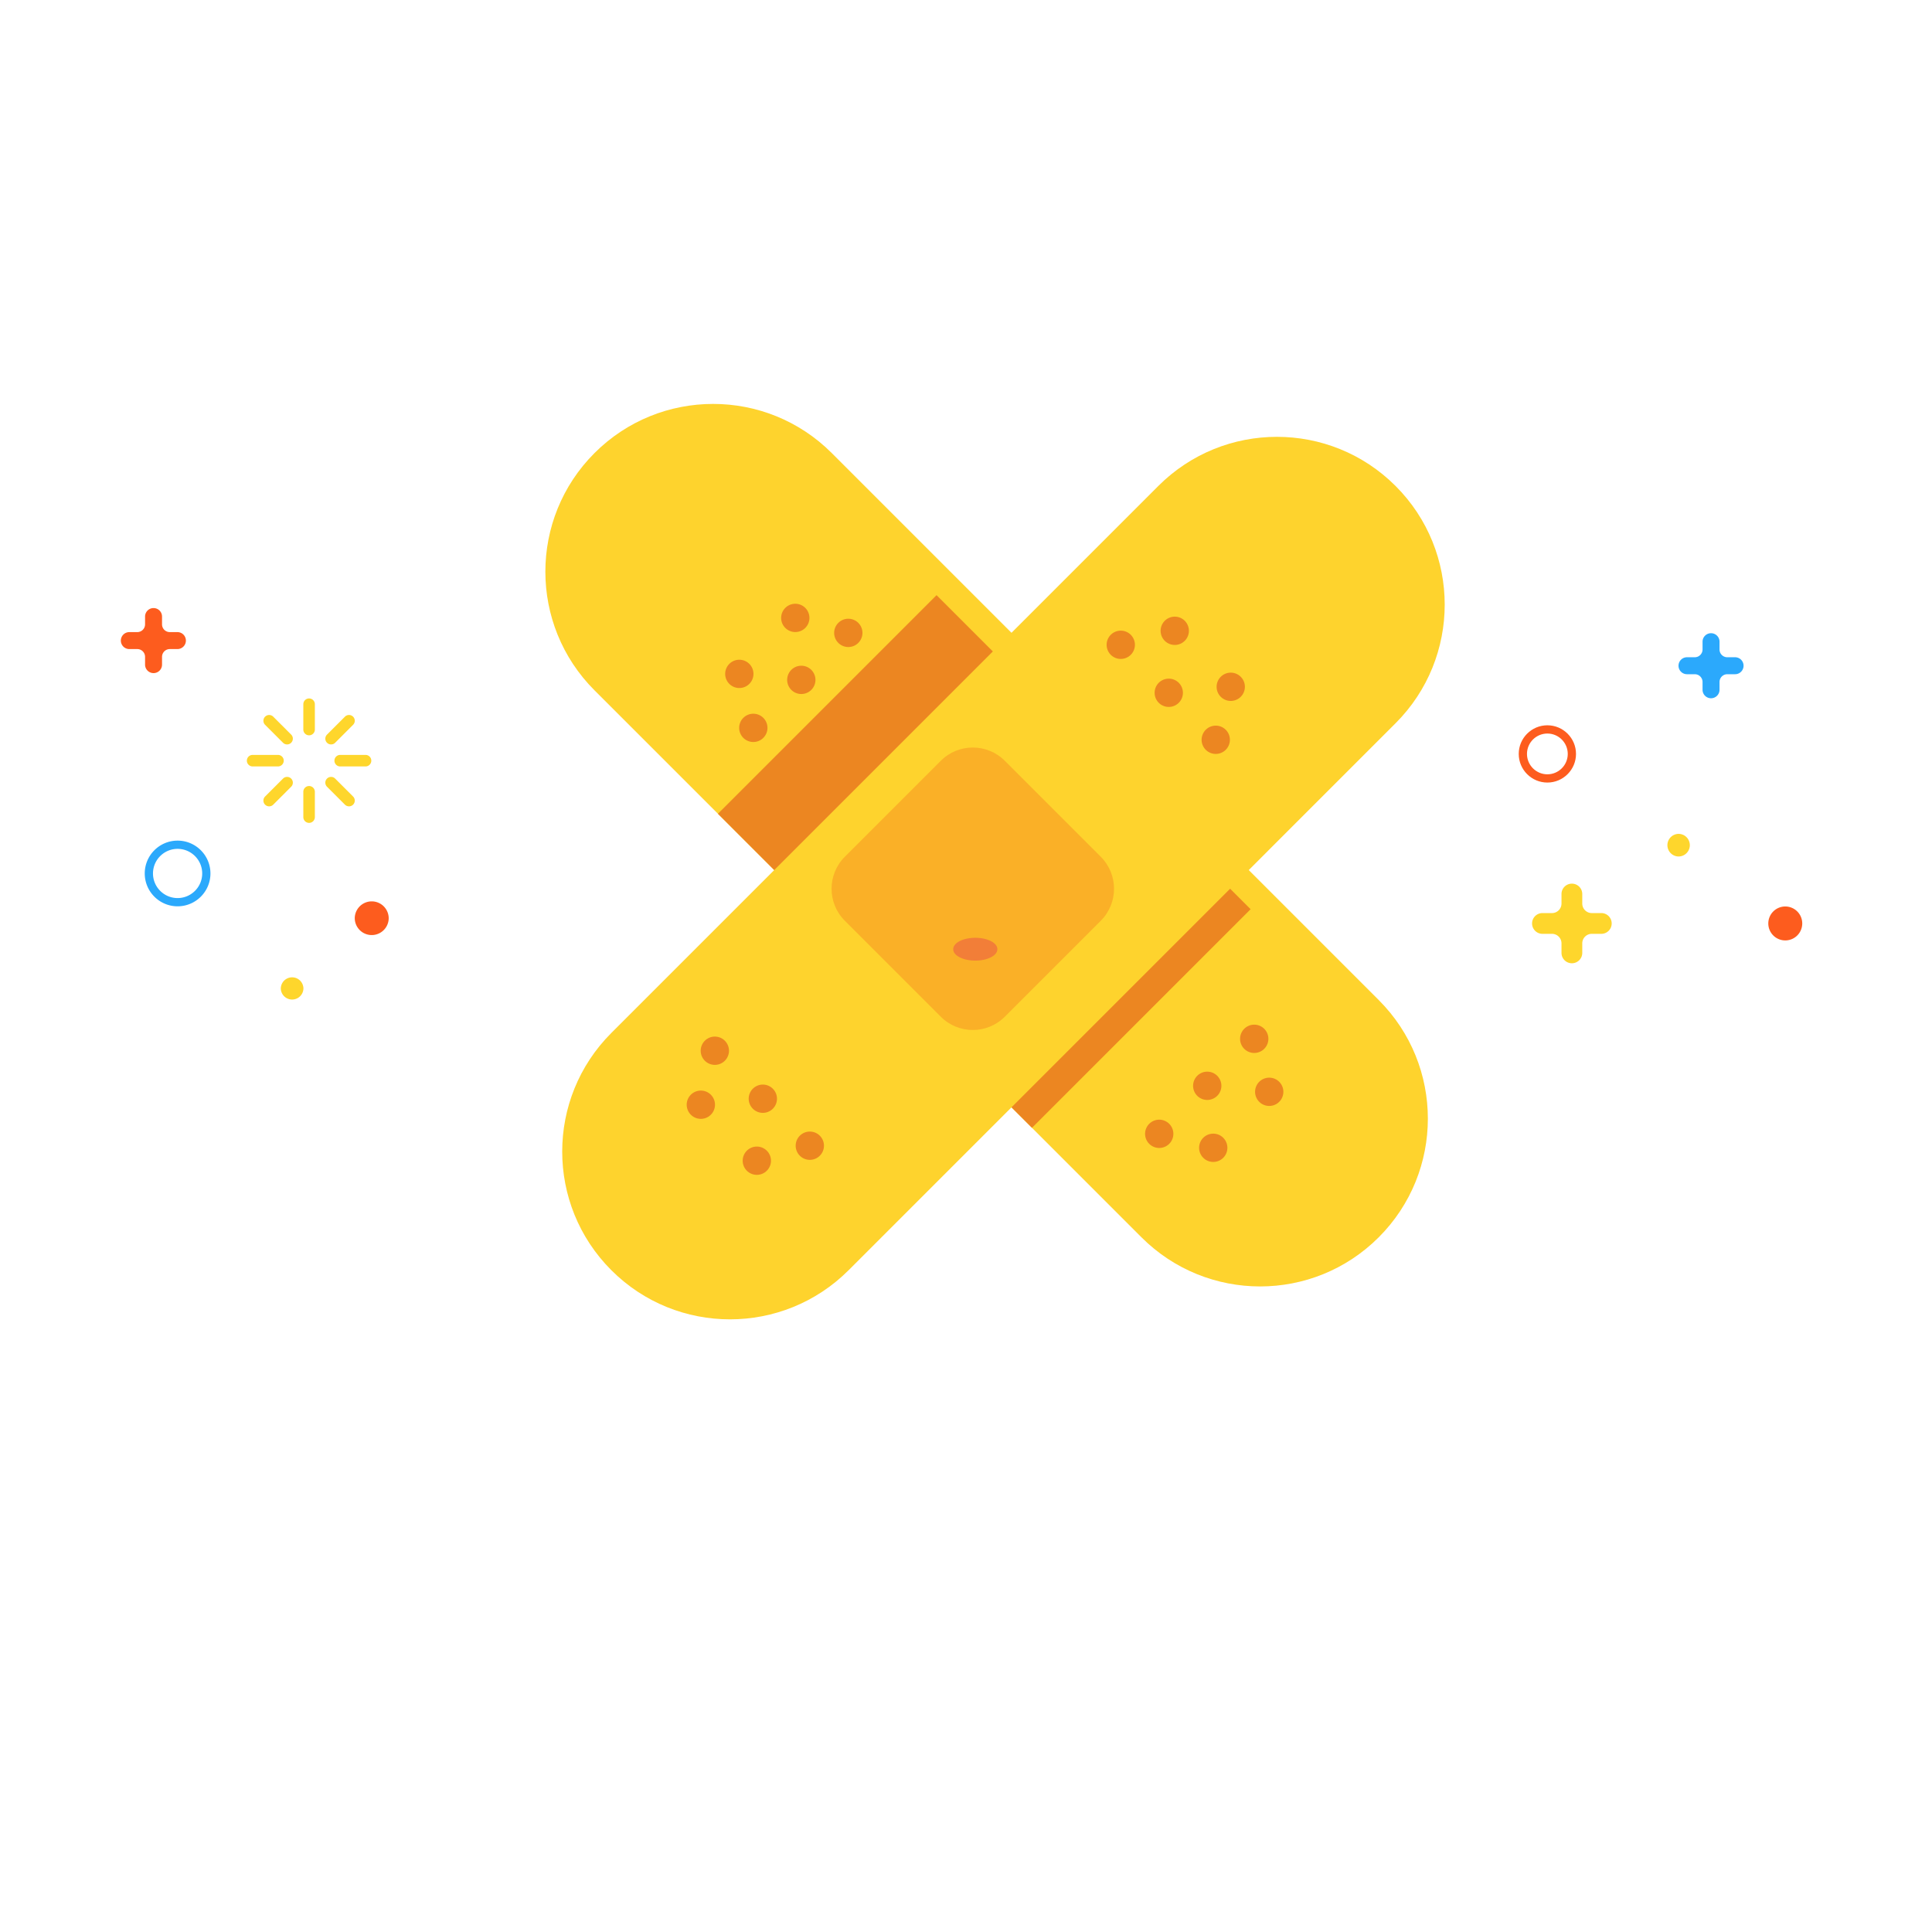 <?xml version="1.0" encoding="utf-8"?>

<svg width="800px" height="800px" viewBox="0 0 1024 1024" class="icon"  version="1.1" xmlns="http://www.w3.org/2000/svg"><path d="M833.521 812.252h60.33" fill="#FEDEBB" /><path d="M893.852 822.083h-60.33a9.831 9.831 0 0 1 0-19.662h60.33c5.43 0 9.83 4.402 9.83 9.831 0.001 5.43-4.401 9.83-9.83 9.83z" fill="" /><path d="M777.314 812.252h17.238" fill="#FEDEBB" /><path d="M794.552 822.083h-17.238a9.831 9.831 0 0 1 0-19.662h17.238c5.43 0 9.83 4.402 9.83 9.831 0.001 5.43-4.401 9.83-9.83 9.83z" fill="" /><path d="M266.949 812.252h471.396" fill="#FEDEBB" /><path d="M738.345 822.083H266.949a9.83 9.83 0 0 1-9.83-9.83c0-5.43 4.402-9.831 9.83-9.831h471.396c5.43 0 9.83 4.402 9.83 9.831 0.001 5.43-4.401 9.83-9.83 9.83z" fill="" /><path d="M195.38 812.252h27.728" fill="#FEDEBB" /><path d="M223.108 822.083h-27.728a9.83 9.83 0 0 1-9.83-9.83c0-5.43 4.402-9.831 9.83-9.831h27.728c5.43 0 9.83 4.402 9.83 9.831 0.001 5.43-4.401 9.83-9.83 9.83z" fill="" /><path d="M206.019 486.606a8.993 8.993 0 0 1-8.995 8.994c-4.965 0-8.993-4.028-8.993-8.994a8.995 8.995 0 0 1 17.988 0zM955.225 489.449a8.995 8.995 0 1 1-8.995-8.995 8.996 8.996 0 0 1 8.995 8.995z" fill="#FD5C1E" /><path d="M160.825 523.891a5.997 5.997 0 0 1-11.992 0 5.997 5.997 0 0 1 11.992 0zM895.643 447.963a5.994 5.994 0 0 1-5.995 5.997 5.997 5.997 0 0 1 0-11.992 5.991 5.991 0 0 1 5.995 5.995z" fill="#FED62C" /><path d="M820.138 414.769c-8.369 0-15.177-6.806-15.177-15.173 0-8.369 6.808-15.177 15.177-15.177s15.177 6.808 15.177 15.177c0 8.367-6.808 15.173-15.177 15.173z m0-25.981c-5.959 0-10.808 4.849-10.808 10.808 0 5.957 4.849 10.804 10.808 10.804s10.808-4.847 10.808-10.804c0-5.958-4.849-10.808-10.808-10.808z" fill="#FD5C1E" /><path d="M94.124 480.363c-9.598 0-17.406-7.81-17.406-17.411 0-9.598 7.808-17.406 17.406-17.406 9.603 0 17.415 7.808 17.415 17.406 0 9.601-7.812 17.411-17.415 17.411z m0-30.448c-7.19 0-13.037 5.847-13.037 13.037 0 7.192 5.847 13.041 13.037 13.041 7.194 0 13.046-5.849 13.046-13.041 0-7.19-5.853-13.037-13.046-13.037zM915.504 348.355a4.123 4.123 0 0 1-4.122-4.122v-4.122a4.497 4.497 0 0 0-8.994 0v4.122c0 2.274-1.843 4.122-4.122 4.122h-4.122a4.497 4.497 0 1 0 0 8.994h4.122c2.279 0 4.122 1.843 4.122 4.122v4.122a4.495 4.495 0 1 0 8.994 0v-4.122c0-2.278 1.843-4.122 4.122-4.122h4.122a4.497 4.497 0 0 0 0-8.994h-4.122z" fill="#2BA9FC" /><path d="M90.002 335.029a4.123 4.123 0 0 1-4.122-4.122v-4.122a4.494 4.494 0 0 0-4.495-4.497 4.498 4.498 0 0 0-4.497 4.497v4.122a4.122 4.122 0 0 1-4.122 4.122H68.644a4.497 4.497 0 1 0 0 8.992h4.122a4.122 4.122 0 0 1 4.122 4.122v4.122a4.498 4.498 0 0 0 4.497 4.497c2.488 0 4.495-2.014 4.495-4.497v-4.122a4.122 4.122 0 0 1 4.122-4.122h4.122a4.497 4.497 0 0 0 0-8.992h-4.123z" fill="#FD5C1E" /><path d="M843.68 483.945a5.046 5.046 0 0 1-5.048-5.044v-5.048a5.498 5.498 0 0 0-5.502-5.499 5.503 5.503 0 0 0-5.504 5.499v5.048a5.041 5.041 0 0 1-5.042 5.044h-5.048a5.503 5.503 0 1 0 0 11.009h5.048a5.041 5.041 0 0 1 5.042 5.044v5.048a5.503 5.503 0 0 0 11.007 0V499.997a5.047 5.047 0 0 1 5.048-5.044h5.042a5.499 5.499 0 0 0 5.504-5.504 5.5 5.5 0 0 0-5.504-5.504h-5.042z" fill="#FED62C" /><path d="M163.823 370.193a3.049 3.049 0 0 0-3.051 3.055l-0.006 13.432a3.061 3.061 0 0 0 3.061 3.055 3.061 3.061 0 0 0 3.051-3.055v-13.432a3.058 3.058 0 0 0-3.055-3.055zM163.823 416.604a3.058 3.058 0 0 0-3.057 3.051l0.006 13.438a3.048 3.048 0 0 0 3.051 3.049 3.051 3.051 0 0 0 3.055-3.049v-13.438a3.054 3.054 0 0 0-3.055-3.051zM150.004 393.672a3.056 3.056 0 0 0 4.321-0.004 3.061 3.061 0 0 0 0-4.318l-9.503-9.496a3.046 3.046 0 0 0-4.316 0 3.047 3.047 0 0 0 0 4.314l9.498 9.504zM177.639 412.668a3.045 3.045 0 0 0-4.314 0.002 3.048 3.048 0 0 0 0 4.318l9.496 9.5a3.067 3.067 0 0 0 4.322 0 3.058 3.058 0 0 0 0-4.32l-9.504-9.5zM150.39 403.167a3.057 3.057 0 0 0-3.057-3.051h-13.43c-1.687 0-3.057 1.366-3.057 3.051s1.37 3.057 3.057 3.057h13.43c1.687 0 3.051-1.372 3.057-3.057zM193.746 400.117H180.309a3.051 3.051 0 0 0-3.051 3.053 3.05 3.05 0 0 0 3.051 3.055h13.436c1.687 0 3.051-1.372 3.051-3.057s-1.364-3.058-3.051-3.051zM150.004 412.67l-9.498 9.498a3.052 3.052 0 1 0 4.316 4.32l9.503-9.5a3.058 3.058 0 0 0 0-4.321 3.055 3.055 0 0 0-4.321 0.003zM177.639 393.672l9.504-9.505a3.053 3.053 0 0 0-4.322-4.314l-9.496 9.501a3.048 3.048 0 0 0 0 4.318 3.047 3.047 0 0 0 4.314 0z" fill="#FED62C" /><path d="M730.75 530.038c34.732 34.726 34.726 91.031 0 125.757-34.719 34.723-91.026 34.726-125.753 0L315.097 365.887c-34.726-34.726-34.726-91.03 0-125.754 34.726-34.728 91.029-34.728 125.754 0L730.75 530.038z" fill="#FED32D" /><path d="M263.658 290.199a7.647 7.647 0 0 1-7.446-9.419 104.475 104.475 0 0 1 3.17-10.703 7.648 7.648 0 0 1 14.409 5.125 88.641 88.641 0 0 0-2.701 9.12 7.648 7.648 0 0 1-7.432 5.877zM671.857 723.547c-26.657 0.002-53.308-10.145-73.601-30.439L283.833 378.684c-16.681-16.681-27.287-38.758-29.86-62.159a7.646 7.646 0 0 1 6.763-8.438c4.219-0.445 7.975 2.571 8.438 6.765 2.227 20.246 11.034 38.581 25.471 53.02l314.423 314.423c34.624 34.624 90.956 34.617 125.58 0.002 34.619-34.624 34.619-90.958 0-125.582l-51.071-51.069a7.643 7.643 0 0 1 0-10.812 7.643 7.643 0 0 1 10.812 0l51.071 51.069c40.584 40.584 40.584 106.621 0 147.206-20.29 20.289-46.95 30.436-73.603 30.438z" fill="" /><path d="M391.856 357.171m-7.495 0a7.495 7.495 0 1 0 14.99 0 7.495 7.495 0 1 0-14.99 0Z" fill="#EC8621" /><path d="M416.232 322.193a7.495 7.495 0 1 0 10.602 10.597 7.495 7.495 0 0 0-10.602-10.597z" fill="#EC8621" /><path d="M399.274 385.785m-7.495 0a7.495 7.495 0 1 0 14.99 0 7.495 7.495 0 1 0-14.99 0Z" fill="#EC8621" /><path d="M424.711 360.348m-7.496 0a7.496 7.496 0 1 0 14.992 0 7.496 7.496 0 1 0-14.992 0Z" fill="#EC8621" /><path d="M449.619 335.442m-7.495 0a7.495 7.495 0 1 0 14.99 0 7.495 7.495 0 1 0-14.99 0Z" fill="#EC8621" /><path d="M648.343 613.656c-2.929 2.927-7.676 2.927-10.598 0a7.497 7.497 0 0 1 0-10.601c2.923-2.925 7.67-2.925 10.598 0a7.497 7.497 0 0 1 0 10.601z" fill="#EC8621" /><path d="M672.716 578.681m-7.495 0a7.495 7.495 0 1 0 14.99 0 7.495 7.495 0 1 0-14.99 0Z" fill="#EC8621" /><path d="M619.723 606.236a7.495 7.495 0 1 1-10.597-10.602 7.495 7.495 0 0 1 10.597 10.602zM645.162 580.8a7.503 7.503 0 0 1-10.603 0 7.505 7.505 0 0 1 0-10.598 7.495 7.495 0 0 1 10.603 0 7.491 7.491 0 0 1 0 10.598z" fill="#EC8621" /><path d="M664.768 550.594m-7.497 0a7.497 7.497 0 1 0 14.994 0 7.497 7.497 0 1 0-14.994 0Z" fill="#EC8621" /><path d="M380.522 431.316l115.873-115.873 166.448 166.449-115.873 115.873z" fill="#EC8621" /><path d="M666.374 485.277a7.62 7.62 0 0 1-5.406-2.24L420.225 242.291c-16.771-16.772-39.069-26.009-62.789-26.008-23.719 0-46.018 9.236-62.791 26.008a90.725 90.725 0 0 0-7.924 9.065 7.64 7.64 0 0 1-10.716 1.445 7.646 7.646 0 0 1-1.445-10.716 106.083 106.083 0 0 1 9.269-10.606c19.662-19.661 45.8-30.487 73.605-30.487 27.805-0.001 53.943 10.826 73.601 30.486l240.743 240.745a7.643 7.643 0 0 1 0 10.812 7.612 7.612 0 0 1-5.405 2.241z" fill="" /><path d="M449.78 673.236c-34.727 34.728-91.029 34.726-125.754 0-34.726-34.723-34.726-91.029 0-125.754l289.902-289.905c34.726-34.728 91.033-34.728 125.753 0 34.726 34.727 34.726 91.03 0 125.756l-289.901 289.903z" fill="#FED32D" /><path d="M765.655 330.475a8.804 8.804 0 0 1-1.671-0.162 8.736 8.736 0 0 1-6.916-10.241c5.461-28.195-3.384-57.136-23.662-77.417-33.604-33.599-88.282-33.605-121.89 0.001l-74.188 74.193c-3.41 3.414-8.944 3.414-12.356 0a8.734 8.734 0 0 1 0-12.356l74.188-74.194c40.422-40.421 106.191-40.418 146.604-0.001 24.391 24.392 35.031 59.195 28.462 93.099a8.741 8.741 0 0 1-8.57 7.078zM355.211 495.343a8.705 8.705 0 0 1-6.178-2.56 8.734 8.734 0 0 1 0-12.356L495.291 334.169c3.41-3.414 8.948-3.414 12.356 0a8.734 8.734 0 0 1 0 12.356L361.39 492.784a8.705 8.705 0 0 1-6.178 2.56zM362.982 716.7c-26.546 0-53.093-10.106-73.302-30.316-40.418-40.418-40.418-106.184 0-146.602l31.797-31.799c3.41-3.414 8.944-3.414 12.356 0a8.734 8.734 0 0 1 0 12.356l-31.797 31.799c-33.601 33.606-33.601 88.283 0 121.888 33.606 33.606 88.286 33.606 121.89 0l96.448-96.45c3.41-3.414 8.944-3.414 12.356 0a8.734 8.734 0 0 1 0 12.356l-96.448 96.45c-20.209 20.211-46.755 30.317-73.301 30.317zM554.108 564.94a8.705 8.705 0 0 1-6.178-2.56 8.734 8.734 0 0 1 0-12.356l23.318-23.318c3.41-3.414 8.948-3.414 12.356 0a8.736 8.736 0 0 1 0 12.357l-23.318 23.318a8.71 8.71 0 0 1-6.178 2.559zM606.04 513.006a8.708 8.708 0 0 1-6.178-2.56 8.734 8.734 0 0 1 0-12.356l133.545-133.543a87.803 87.803 0 0 0 7.096-8.024c2.969-3.804 8.465-4.481 12.265-1.512 3.804 2.969 4.483 8.461 1.512 12.265a104.981 104.981 0 0 1-8.517 9.629l-133.545 133.543a8.713 8.713 0 0 1-6.178 2.559z" fill="" /><path d="M627.95 329.038a7.497 7.497 0 1 0 0 10.601 7.509 7.509 0 0 0 0-10.601zM657.621 358.717a7.487 7.487 0 0 0-10.596 0 7.492 7.492 0 0 0 0 10.597 7.491 7.491 0 0 0 10.596 0 7.488 7.488 0 0 0 0-10.597z" fill="#EC8621" /><path d="M594.032 341.756m-7.495 0a7.495 7.495 0 1 0 14.99 0 7.495 7.495 0 1 0-14.99 0Z" fill="#EC8621" /><path d="M624.771 361.896a7.499 7.499 0 0 0-10.603 0 7.499 7.499 0 0 0 0 10.597 7.499 7.499 0 0 0 10.603 0 7.492 7.492 0 0 0 0-10.597z" fill="#EC8621" /><path d="M644.375 392.101m-7.496 0a7.496 7.496 0 1 0 14.992 0 7.496 7.496 0 1 0-14.992 0Z" fill="#EC8621" /><path d="M371.462 585.525m-7.495 0a7.495 7.495 0 1 0 14.99 0 7.495 7.495 0 1 0-14.99 0Z" fill="#EC8621" /><path d="M401.138 615.201m-7.495 0a7.495 7.495 0 1 0 14.99 0 7.495 7.495 0 1 0-14.99 0Z" fill="#EC8621" /><path d="M378.882 556.91m-7.495 0a7.495 7.495 0 1 0 14.99 0 7.495 7.495 0 1 0-14.99 0Z" fill="#EC8621" /><path d="M404.317 582.347m-7.495 0a7.495 7.495 0 1 0 14.99 0 7.495 7.495 0 1 0-14.99 0Z" fill="#EC8621" /><path d="M429.224 607.253m-7.494 0a7.494 7.494 0 1 0 14.988 0 7.494 7.494 0 1 0-14.988 0Z" fill="#EC8621" /><path d="M532.561 538.891c-9.368 9.365-24.55 9.365-33.915 0L447.772 488.018c-9.363-9.365-9.363-24.55 0-33.915l50.874-50.872c9.365-9.368 24.547-9.368 33.915 0l50.874 50.872c9.361 9.365 9.361 24.55 0 33.915l-50.874 50.874z" fill="#FAB027" /><path d="M477.958 471.116m-11.115 0a11.115 11.115 0 1 0 22.231 0 11.115 11.115 0 1 0-22.231 0Z" fill="" /><path d="M566.823 471.061c0 6.14-4.975 11.115-11.111 11.115-6.142 0-11.119-4.975-11.119-11.115 0-6.138 4.977-11.115 11.119-11.115 6.136 0 11.111 4.978 11.111 11.115zM537.561 494.719c0.725-2.848-1.728-5.27-4.666-5.27h-31.937c-2.938 0-5.389 2.421-4.666 5.27 2.345 9.212 10.697 16.024 20.636 16.024 9.935 0 18.29-6.812 20.632-16.024z" fill="" /><path d="M505.236 503.094a11.692 5.995 0 1 0 23.383 0 11.692 5.995 0 1 0-23.383 0Z" fill="#F27E38" /></svg>
